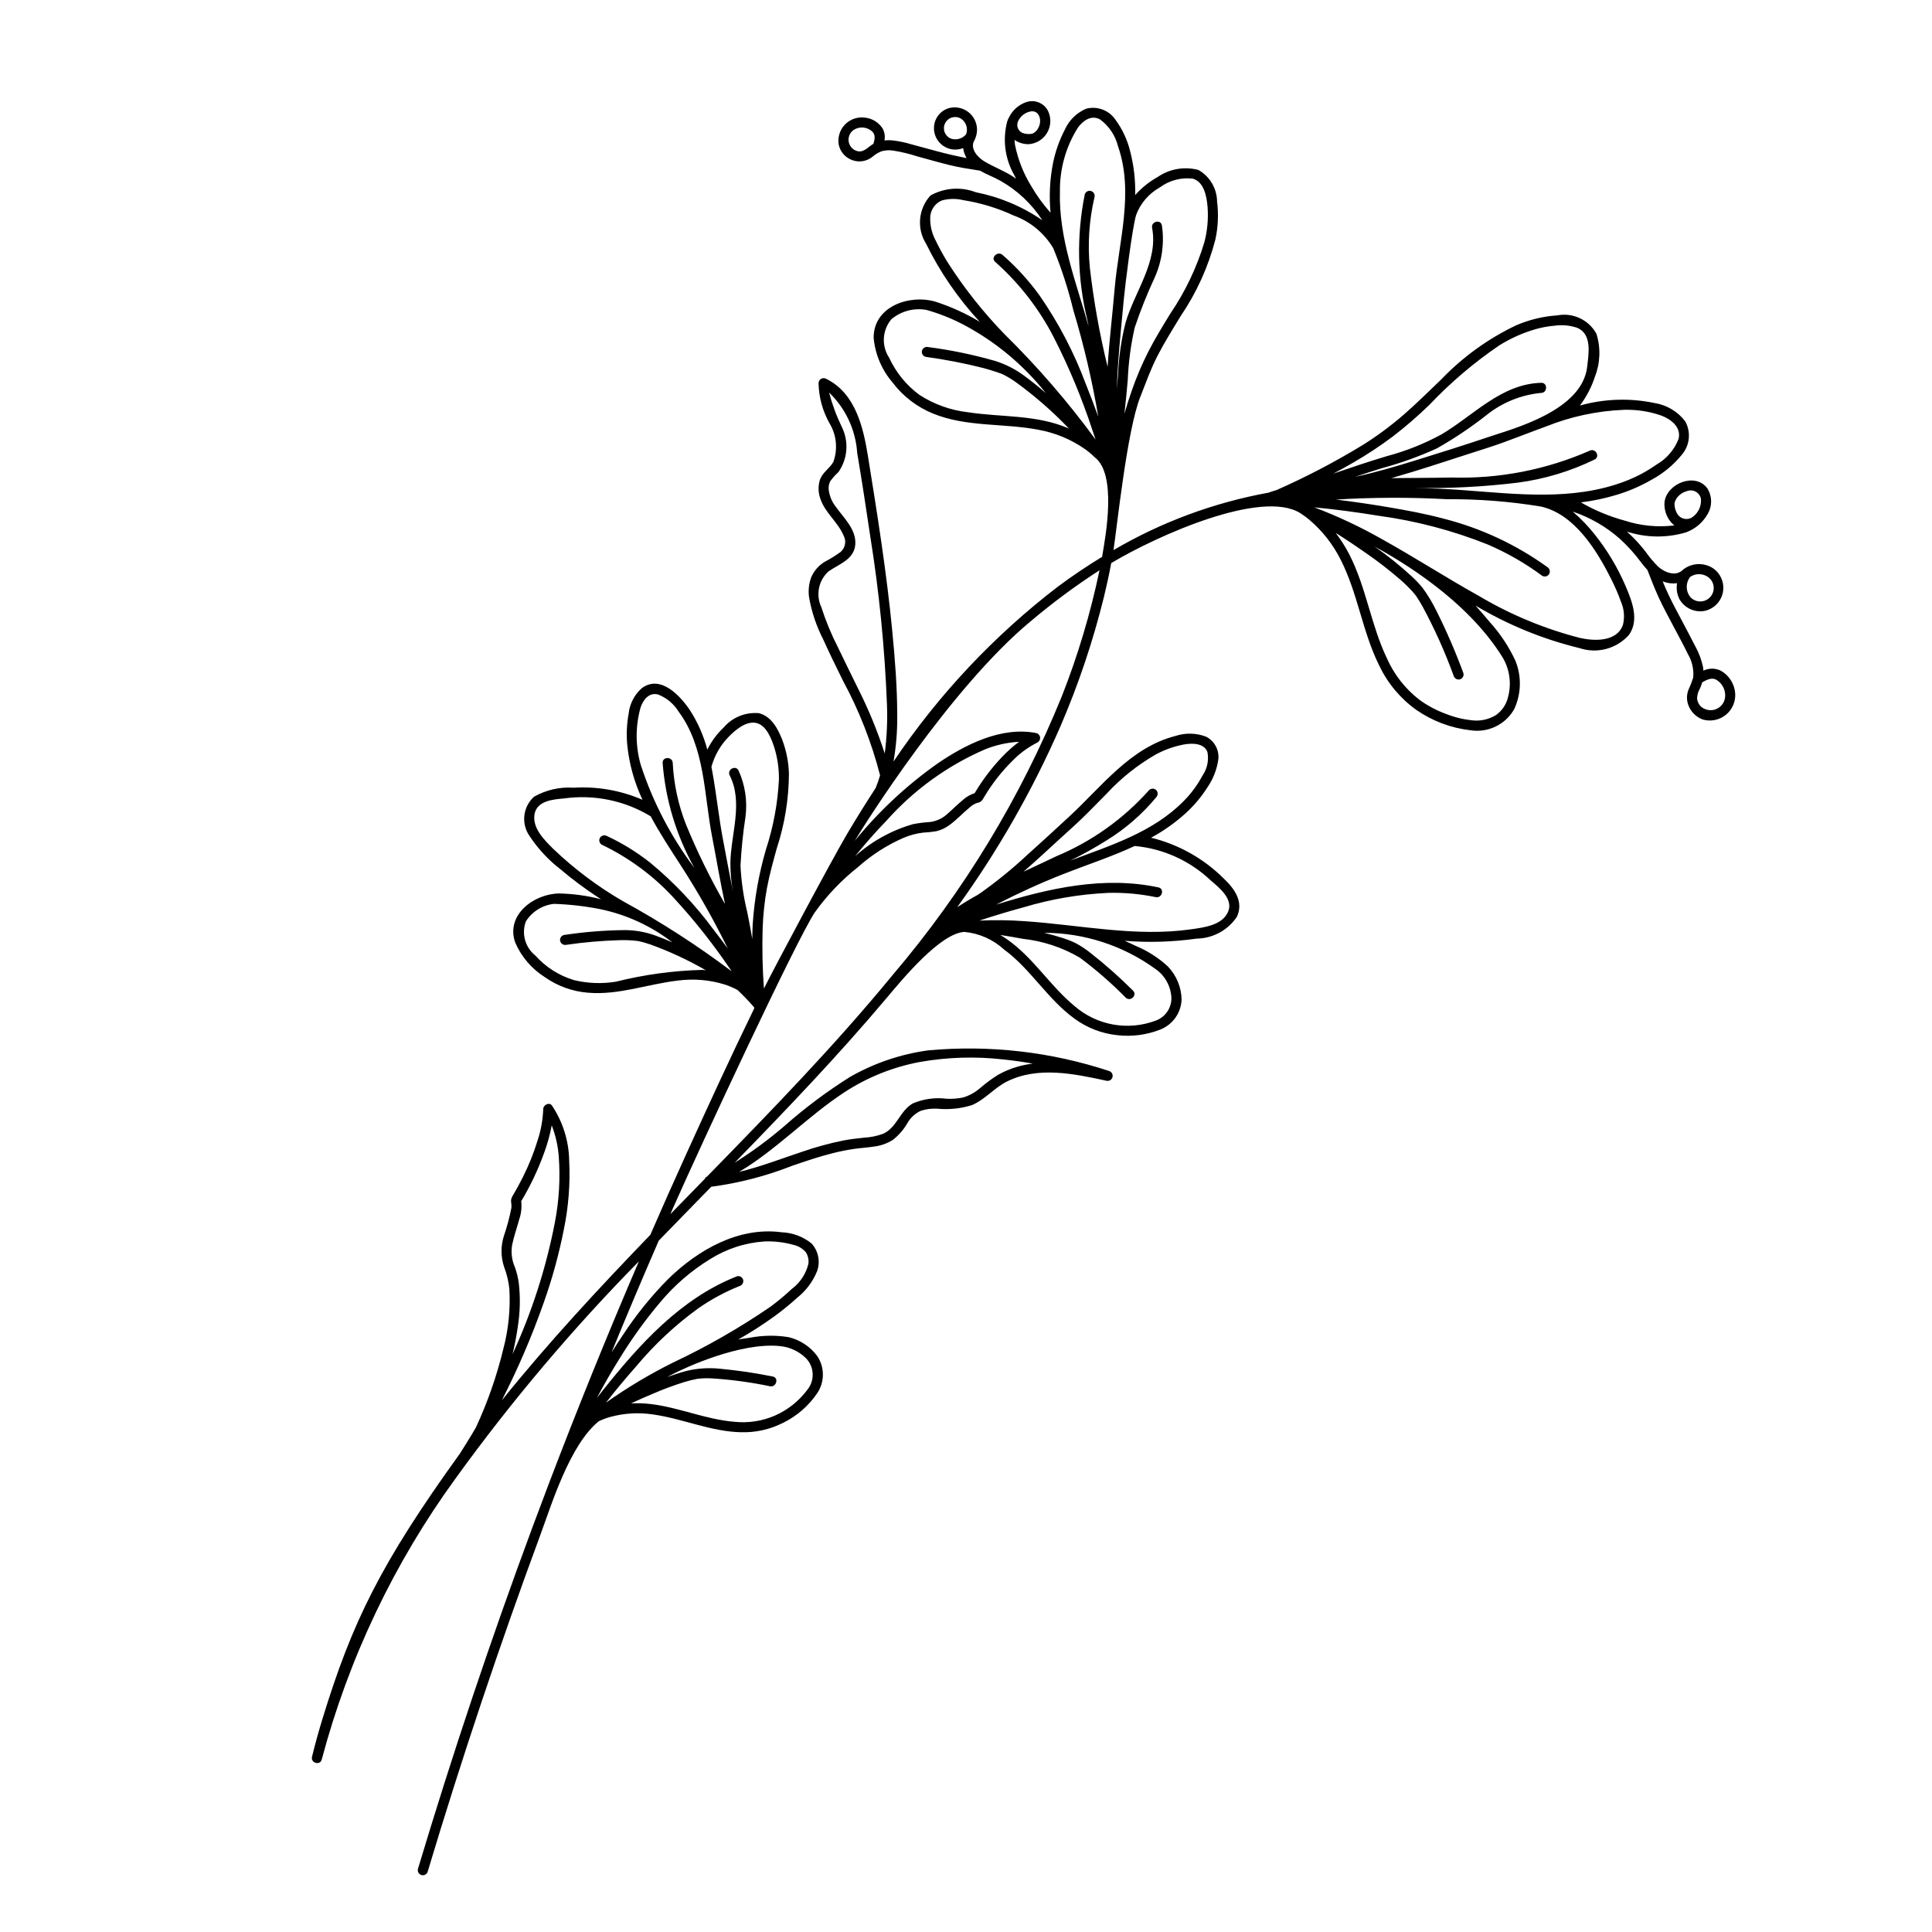 <?xml version="1.0" encoding="UTF-8"?>
<!-- The Best Svg Icon site in the world: iconSvg.co, Visit us! https://iconsvg.co -->
<svg fill="#000000" width="800px" height="800px" version="1.1" viewBox="144 144 512 512" xmlns="http://www.w3.org/2000/svg">
 <path d="m603.84 327.71c-0.195-2.527-1.656-4.789-3.879-6.008-1.438-0.672-3.102-0.664-4.531 0.02-0.02-0.309-0.051-0.621-0.105-0.938-0.402-1.938-1.098-3.801-2.062-5.527-1.074-2.109-2.195-4.199-3.293-6.297-1.285-2.449-2.629-4.879-3.809-7.383-0.547-1.164-1.055-2.344-1.543-3.531 0.105 0.043 0.207 0.098 0.32 0.137h0.004c1.117 0.398 2.316 0.527 3.496 0.379-0.25 1.445-0.023 2.938 0.645 4.246 1.281 2.227 3.777 3.469 6.328 3.144 2.555-0.398 4.602-2.332 5.148-4.863 0.543-2.527-0.523-5.133-2.684-6.555-2.356-1.48-5.371-1.379-7.621 0.254-0.086 0.051-0.164 0.113-0.234 0.184-1.918 1.965-4.981 0.703-6.68-0.891-1.129-1.141-2.168-2.371-3.102-3.684-1.035-1.363-2.156-2.656-3.359-3.875-0.562-0.566-1.145-1.113-1.742-1.645 5.086 1.656 10.559 1.727 15.688 0.203 2.465-0.906 4.519-2.672 5.789-4.973 1.176-2.062 1.133-4.602-0.105-6.625-3.144-4.418-10.727-1.414-11.387 3.512v-0.004c-0.164 1.879 0.395 3.75 1.566 5.231 0.289 0.375 0.633 0.711 1.02 0.992-0.082 0.016-0.164 0.039-0.242 0.051v0.004c-4.336 0.496-8.727 0.055-12.875-1.293-4.07-1.102-7.984-2.727-11.637-4.84 3.211-0.395 6.383-1.062 9.477-2 3.242-0.977 6.363-2.328 9.297-4.023 3.047-1.648 5.742-3.875 7.934-6.559 2.156-2.473 2.535-6.035 0.938-8.902-1.984-2.598-4.891-4.332-8.121-4.844-6.551-1.371-13.336-1.145-19.781 0.66 1.734-2.309 3.074-4.887 3.969-7.629 1.43-3.641 1.574-7.66 0.402-11.395-2.035-3.699-6.223-5.664-10.371-4.867-3.793 0.254-7.516 1.16-11 2.68-7.387 3.531-14.07 8.367-19.734 14.277-3.305 3.152-6.543 6.383-9.988 9.383-3.359 2.906-6.93 5.555-10.688 7.926-7.394 4.516-15.082 8.539-23.012 12.035-0.727 0.211-1.445 0.441-2.156 0.695v-0.004c-14.465 2.637-28.355 7.785-41.039 15.219 0.902-5.644 3.543-31.574 7.082-40.535 1.445-3.66 2.75-7.371 4.547-10.871 1.879-3.656 4.062-7.141 6.199-10.645 4.195-6.172 7.297-13.02 9.176-20.242 0.723-3.32 0.875-6.742 0.453-10.113-0.051-3.465-1.934-6.641-4.949-8.344-3.695-0.98-7.637-0.301-10.789 1.863-2.242 1.25-4.258 2.871-5.965 4.789 0.098-3.894-0.344-7.777-1.316-11.547-0.73-3.023-2.051-5.875-3.887-8.383-1.695-2.527-4.801-3.715-7.75-2.965-2.531 1.059-4.566 3.047-5.684 5.559-1.469 2.812-2.527 5.82-3.148 8.93-0.84 4.305-1.055 8.707-0.645 13.074-1.953-2.176-3.672-4.547-5.137-7.078-2.047-3.332-3.492-6.996-4.269-10.832-0.074-0.453-0.117-0.91-0.133-1.367 1.121 0.77 2.457 1.164 3.816 1.129 2.019-0.164 3.824-1.309 4.84-3.059 1.012-1.754 1.098-3.894 0.23-5.723-1.066-2.125-3.539-3.137-5.785-2.367-2.062 0.707-3.742 2.231-4.648 4.211-0.121 0.141-0.199 0.309-0.227 0.488v0.012c-0.043 0.094-0.09 0.188-0.129 0.285l-0.004-0.004c-1.332 4.879-0.652 10.086 1.891 14.457 0.129 0.289 0.273 0.574 0.41 0.859-0.234-0.164-0.465-0.34-0.703-0.5-2.457-1.633-5.223-2.606-7.727-4.121-1.816-1.102-3.953-3.492-2.523-5.703h-0.004c0.062-0.102 0.113-0.215 0.145-0.332 0.887-2.074 0.52-4.473-0.949-6.188s-3.781-2.445-5.969-1.887c-2.328 0.66-3.953 2.754-4.019 5.172-0.059 1.902 0.844 3.711 2.398 4.805 1.559 1.094 3.562 1.332 5.332 0.633 0.129 0.934 0.441 1.836 0.922 2.648-2.723-0.527-5.41-1.152-8.109-1.883l-6.547-1.773c-1.672-0.504-3.387-0.855-5.121-1.051-0.664-0.055-1.328-0.047-1.992 0.027 0.195-1.004 0.066-2.039-0.367-2.965-1.031-1.746-2.836-2.891-4.852-3.082-1.938-0.25-3.879 0.426-5.242 1.824-1.359 1.402-1.98 3.363-1.672 5.293 0.387 1.93 1.766 3.516 3.625 4.164 1.832 0.656 3.871 0.301 5.371-0.934 0.719-0.629 1.547-1.121 2.441-1.453 0.957-0.246 1.949-0.301 2.926-0.168 2.215 0.348 4.394 0.875 6.527 1.566 2.785 0.754 5.562 1.559 8.363 2.254 2.602 0.645 5.25 1.055 7.898 1.465l-0.004-0.004c0.086 0.016 0.172 0.02 0.258 0.023 1.73 1.008 3.684 1.719 5.391 2.676h0.004c4.519 2.539 8.352 6.141 11.168 10.492-5.312-3.648-11.309-6.172-17.629-7.422-3.938-1.512-8.344-1.195-12.02 0.867-3.219 3.516-3.691 8.746-1.16 12.781 3.715 7.555 8.508 14.523 14.23 20.695-3.703-2.223-7.644-4.016-11.754-5.344-6.891-2.008-16.418 1.246-16.371 9.582 0.395 4.359 2.141 8.484 4.992 11.805 2.773 3.691 6.504 6.555 10.785 8.281 8.867 3.613 18.648 2.5 27.883 4.277l0.004 0.004c4.43 0.793 8.637 2.539 12.328 5.113 0.926 0.656 1.797 1.391 2.606 2.188 5.844 4.469 2.984 20.422 1.934 26.379-3.969 2.414-7.82 5.008-11.555 7.781l-0.004-0.004c-17 13.012-31.766 28.707-43.711 46.469 0.695-3.977 1.027-8.008 0.988-12.043 0-7.594-0.602-15.207-1.336-22.758-1.5-15.438-3.945-30.766-6.414-46.074-1.25-7.758-3.344-16.754-11.078-20.555v-0.004c-0.414-0.23-0.922-0.23-1.336 0.004-0.414 0.23-0.676 0.664-0.688 1.141 0.078 3.723 1.07 7.367 2.887 10.613 1.887 3.098 2.266 6.883 1.027 10.293-1 1.746-2.832 2.719-3.543 4.688-0.539 1.715-0.477 3.559 0.176 5.231 1.297 3.656 4.586 6.019 6.074 9.543 0.805 1.453 0.488 3.266-0.758 4.363-1.359 0.988-2.793 1.875-4.281 2.656-1.574 0.965-2.809 2.394-3.531 4.09-0.633 1.723-0.82 3.578-0.547 5.391 0.695 3.879 1.965 7.633 3.773 11.137 1.641 3.668 3.43 7.269 5.203 10.871 4.269 7.902 7.562 16.293 9.805 24.992l0.023 0.07c-0.332 1.141-0.723 2.262-1.168 3.359-2.594 3.973-5.098 7.992-7.508 12.066-3.879 6.531-19.492 35.801-22.109 41.094v0.004c-0.383-5.305-0.496-10.629-0.336-15.945 0.117-3.519 0.488-7.023 1.105-10.492 0.664-3.621 1.656-7.168 2.633-10.715v0.004c2.094-6.383 3.184-13.055 3.231-19.77-0.09-3.043-0.672-6.055-1.73-8.91-1.129-2.93-2.93-6.398-6.273-7.168-3.519-0.312-6.973 1.094-9.27 3.777-1.789 1.688-3.266 3.68-4.359 5.879-0.969-3.652-2.496-7.137-4.531-10.324-2.539-3.84-7.812-9.633-12.793-5.984-1.98 1.727-3.234 4.133-3.519 6.742-0.492 2.68-0.625 5.41-0.395 8.125 0.492 5.113 1.867 10.098 4.062 14.742-5.746-2.488-12-3.586-18.25-3.199-3.648-0.254-7.293 0.574-10.48 2.379-2.969 2.664-3.492 7.121-1.219 10.398 2.238 3.391 5.023 6.387 8.238 8.863 3.137 2.66 6.434 5.117 9.871 7.367 0.285 0.191 0.578 0.371 0.863 0.559h0.004c-3.625-0.949-7.348-1.465-11.094-1.539-6.637 0.055-14.223 5.621-11.684 12.961 1.625 3.789 4.363 6.996 7.848 9.199 3.375 2.379 7.324 3.809 11.441 4.137 8.156 0.703 15.945-2.328 23.953-3.231 4.125-0.531 8.316-0.172 12.293 1.059 1.176 0.375 2.316 0.863 3.402 1.457 1.543 1.445 3.008 2.977 4.387 4.582l0.051 0.246c-6.254 12.859-12.223 25.855-18.113 38.824-3.203 7.055-6.356 14.137-9.449 21.242-13.641 14.141-27.031 28.551-39.348 43.855 4.301-8.414 8.027-17.113 11.156-26.031 2.211-6.231 3.965-12.613 5.25-19.098 1.27-6.074 1.758-12.285 1.449-18.484-0.102-5.18-1.688-10.223-4.57-14.527-0.73-0.984-2.293-0.148-2.305 0.918-0.105 2.828-0.605 5.629-1.488 8.32-1.027 3.352-2.336 6.613-3.914 9.746-0.852 1.711-1.77 3.391-2.75 5.031-0.75 1.254-0.125 1.816-0.293 3.141-0.492 2.504-1.152 4.969-1.977 7.387-0.867 2.691-0.848 5.59 0.059 8.27 0.719 1.867 1.184 3.82 1.383 5.809 0.305 5.297-0.223 10.605-1.562 15.738-1.734 7.199-4.176 14.207-7.285 20.926-1.039 1.863-4.141 6.789-4.254 6.949-20.992 29.117-28.59 44.672-36.492 70.516-0.996 3.258-1.898 6.539-2.707 9.844-0.41 1.668 2.172 2.387 2.586 0.707l-0.004 0.004c7.144-26.863 19.207-52.168 35.574-74.633 14.691-20.316 30.891-39.492 48.469-57.371-8.41 19.566-16.402 39.309-23.98 59.219-11.336 29.816-21.711 59.973-31.129 90.473-1.164 3.777-2.316 7.559-3.453 11.344h0.004c-0.168 0.703 0.254 1.41 0.949 1.602 0.695 0.191 1.418-0.203 1.633-0.895 9.012-30.012 18.953-59.719 29.82-89.129 3.039-8.215 7.797-23.953 15.516-30.238h0.004c0.98-0.469 2.004-0.852 3.051-1.145 3.672-1.004 7.512-1.23 11.277-0.668 7.898 1.102 15.336 4.551 23.387 4.723v-0.004c3.852 0.117 7.672-0.734 11.113-2.477 3.672-1.793 6.809-4.519 9.094-7.906 1.961-2.953 1.969-6.793 0.016-9.754-1.871-2.559-4.602-4.356-7.691-5.07-3.391-0.539-6.852-0.48-10.223 0.168-1.016 0.133-2.027 0.293-3.039 0.461 3.32-1.883 6.535-3.949 9.629-6.191 2.09-1.52 4.094-3.152 6.004-4.898 2.348-1.859 4.164-4.305 5.269-7.086 0.871-2.512 0.301-5.297-1.484-7.266-2.234-1.812-4.992-2.852-7.867-2.965-11.43-1.559-22.238 4.66-30.164 12.402h0.004c-4.473 4.523-8.477 9.48-11.961 14.797-1.039 1.527-2.047 3.078-3.027 4.644 4.066-9.918 8.234-19.789 12.508-29.617 0.547-0.566 1.094-1.133 1.641-1.699 4.078-4.211 8.164-8.406 12.27-12.594h0.004c7.352-0.977 14.562-2.848 21.465-5.566 3.562-1.23 7.137-2.434 10.793-3.348 1.797-0.449 3.609-0.824 5.438-1.094 1.82-0.27 3.66-0.363 5.473-0.652h0.004c1.742-0.211 3.418-0.801 4.906-1.727 1.562-1.207 2.879-2.707 3.867-4.414 0.824-1.484 2.109-2.664 3.66-3.356 1.348-0.422 2.758-0.605 4.168-0.543 3.144 0.324 6.32 0.004 9.336-0.945 3.441-1.465 5.871-4.539 9.207-6.219 8.242-4.141 17.859-2.082 26.414-0.23v0.004c0.703 0.164 1.41-0.254 1.602-0.953 0.191-0.695-0.203-1.418-0.895-1.633-15.434-5.098-31.754-6.957-47.941-5.469-7.293 0.992-14.324 3.383-20.715 7.035-6.18 3.887-12.031 8.27-17.5 13.109-4.109 3.523-8.473 6.738-13.055 9.617 13.812-14.184 27.5-28.488 40.254-43.641 4.293-5.102 14.211-17.152 20.602-17.512h-0.004c3.914 0.363 7.606 1.996 10.504 4.652 7.074 5.18 11.52 13.133 18.637 18.297v0.004c3.356 2.477 7.32 4.008 11.473 4.426 3.836 0.43 7.715-0.086 11.305-1.5 3.297-1.293 5.516-4.418 5.652-7.957-0.066-3.289-1.375-6.43-3.66-8.793-2.481-2.277-5.34-4.106-8.445-5.402-0.98-0.477-1.973-0.926-2.965-1.367 6.352 0.504 12.738 0.309 19.047-0.582 4.269-0.055 8.242-2.191 10.641-5.727 1.941-3.984-0.605-7.516-3.445-10.195-5.312-5.301-11.973-9.043-19.262-10.82 3.293-1.781 6.363-3.949 9.141-6.461 2.219-2.016 4.16-4.316 5.769-6.848 1.508-2.18 2.5-4.676 2.894-7.301 0.344-2.523-0.941-4.992-3.203-6.156-2.637-1.016-5.543-1.078-8.219-0.176-11.863 3.051-19.445 13.375-28.012 21.285-3.773 3.484-7.555 6.973-11.383 10.402v0.004c-3.848 3.57-7.93 6.887-12.215 9.922-0.246 0.168-0.496 0.328-0.746 0.492-0.488 0.273-0.98 0.543-1.469 0.828-1.324 0.773-2.644 1.578-3.938 2.426l0.004 0.004c10.809-14.949 19.98-31.016 27.355-47.926 4.789-11.113 8.648-22.602 11.543-34.348 0.715-2.949 1.363-5.926 1.922-8.926 12.27-7.336 39.832-19.617 50.074-13.25l-0.004-0.004c0.812 0.516 1.594 1.082 2.332 1.695 3.457 2.914 6.293 6.496 8.336 10.535 4.613 8.977 5.805 19.258 10.332 28.281v-0.004c2.227 4.664 5.606 8.68 9.812 11.68 4.289 2.965 9.25 4.816 14.434 5.387 4.609 0.68 9.168-1.543 11.469-5.598 1.879-4.035 2.004-8.664 0.348-12.797-1.754-3.785-4.074-7.281-6.883-10.367-1.207-1.461-2.457-2.887-3.719-4.301v-0.004c8.582 5.121 17.879 8.926 27.59 11.289 4.664 1.543 9.797 0.172 13.07-3.492 2.82-3.941 0.82-9-0.875-12.945-2.133-4.981-4.938-9.648-8.332-13.871-1.703-2.133-3.602-4.098-5.676-5.875 4.617 1.555 8.875 4.016 12.523 7.246 2.051 1.883 3.918 3.957 5.578 6.191 0.543 0.711 1.113 1.414 1.719 2.074 0.008 0.039 0.016 0.078 0.027 0.117 0.922 2.371 1.84 4.742 2.898 7.059 1.219 2.664 2.644 5.234 4.004 7.828 1.27 2.422 2.602 4.824 3.789 7.289h0.004c1.074 1.836 1.562 3.961 1.391 6.082-0.016 0.059-0.023 0.117-0.031 0.176-0.363 1.129-0.797 2.231-1.301 3.305-0.367 1.031-0.434 2.144-0.188 3.207 0.512 2.09 2.027 3.785 4.043 4.527 2.121 0.609 4.406 0.145 6.121-1.246 1.711-1.391 2.637-3.535 2.469-5.734zm-6.91-30.574c0.73 0.637 1.168 1.543 1.219 2.512 0.047 0.965-0.301 1.91-0.965 2.617-0.66 0.707-1.582 1.113-2.551 1.125-0.969 0.016-1.898-0.367-2.582-1.055-1.348-1.555-1.398-3.852-0.117-5.465 1.539-1.039 3.578-0.93 4.996 0.266zm-9.172-19.656c0-0.027 0.004-0.086 0.008-0.129 0.039-0.191 0.09-0.383 0.164-0.566 0.156-0.387 0.375-0.746 0.645-1.07 0.637-0.758 1.492-1.301 2.449-1.555 0.758-0.305 1.609-0.258 2.332 0.125 0.719 0.383 1.234 1.062 1.406 1.859 0.203 2.043-0.781 4.016-2.531 5.086-1.195 0.609-2.652 0.305-3.504-0.73-0.633-0.879-0.973-1.938-0.969-3.019zm-170.63-103.95c1.691-0.285 2.59 1.152 2.516 2.691-0.047 0.824-0.34 1.613-0.848 2.266-0.23 0.289-0.508 0.535-0.816 0.734-0.07 0.047-0.352 0.172-0.363 0.188l-0.125 0.039c-0.852 0.152-1.727 0.074-2.539-0.223-1.047-0.477-1.59-1.648-1.277-2.758l0.004-0.055c0.574-1.492 1.879-2.582 3.449-2.883zm-21.336 7.117c-0.73-0.367-1.277-1.016-1.516-1.797s-0.141-1.625 0.262-2.336c0.402-0.707 1.082-1.219 1.875-1.414 0.793-0.195 1.629-0.059 2.316 0.383 1.324 0.906 1.859 2.598 1.301 4.102-1.027 1.246-2.746 1.676-4.238 1.062zm-24.324 3.465c-1.336-0.23-2.367-1.293-2.566-2.633-0.195-1.34 0.488-2.656 1.699-3.262 1.465-0.73 3.223-0.512 4.461 0.559 1.047 0.93 0.754 2.148 0.41 3.332-1.289 0.723-2.387 2.211-4.004 2.004zm73.605 16.891c1.145-3.106 3.367-5.699 6.262-7.312 2.512-1.879 5.652-2.719 8.766-2.344 3.039 0.852 3.688 4.82 3.918 7.5 0.234 3.141-0.051 6.305-0.848 9.352-2.031 6.731-5.074 13.109-9.027 18.922-2.019 3.301-4.059 6.602-5.82 10.051-1.68 3.32-3.137 6.75-4.363 10.262-0.727 2.055-1.379 4.129-1.984 6.223 0.332-2.961 0.645-5.926 0.887-8.898 0.191-4.691 0.809-9.359 1.844-13.938 1.527-4.543 3.305-8.996 5.328-13.34 1.918-4.316 2.57-9.086 1.879-13.758-0.328-1.695-2.922-1.027-2.598 0.66 1.715 8.926-4.656 16.93-7.019 25.098-1.133 4.477-1.801 9.059-1.992 13.672-0.102 1.344-0.219 2.684-0.344 4.023 0.062-2.078 0.18-4.152 0.312-6.219 0.387-5.953 1.023-11.883 1.566-17.82 0.301-3.254 2.18-18.547 3.234-22.133zm-15.469-23.105c1.348-1.902 3.594-3.547 5.93-2.238h0.004c2.363 1.742 4.043 4.258 4.75 7.109 4.281 12.266 0.164 25.336-0.898 37.777-0.586 6.859-1.422 13.75-1.863 20.648h-0.004c-2.113-8.625-3.68-17.375-4.695-26.195-0.629-6.285-0.211-12.633 1.234-18.781 0.164-0.703-0.254-1.414-0.953-1.602-0.695-0.191-1.418 0.203-1.633 0.895-2.231 11.055-1.988 22.469 0.711 33.422 0.102 0.527 0.211 1.051 0.316 1.574-3.32-11.746-7.957-23.402-7.613-35.789h0.004c-0.078-5.941 1.559-11.781 4.711-16.82zm-37.594 29.938c-1.043-1.906-1.559-4.055-1.496-6.227 0.066-1.957 1.258-3.699 3.055-4.477 1.836-0.512 3.769-0.547 5.621-0.105 4.652 0.727 9.18 2.106 13.449 4.086 4.391 1.586 8.094 4.644 10.48 8.656 2.188 5.34 3.969 10.836 5.332 16.445 2.789 9.258 4.992 18.684 6.606 28.215-1.051-2.914-2.16-5.812-3.316-8.688-3.086-8.293-7.203-16.164-12.246-23.438-2.856-3.945-6.148-7.555-9.82-10.754-1.297-1.117-3.238 0.73-1.934 1.855 6.394 5.672 11.672 12.48 15.57 20.086 4.016 7.883 7.418 16.066 10.18 24.473 0.289 0.836 0.566 1.676 0.844 2.516-7.273-9.941-15.34-19.277-24.125-27.914-5.719-5.894-10.824-12.355-15.23-19.285-1.078-1.766-2.07-3.582-2.969-5.445zm8.469 45.41h0.004c-4.566-0.523-8.949-2.094-12.812-4.586-3.469-2.555-6.238-5.949-8.043-9.867-2.074-3.156-1.832-7.305 0.598-10.195 2.574-2.16 5.977-3.062 9.281-2.469 3.34 0.938 6.574 2.219 9.652 3.82 8.531 4.477 16.023 10.691 22.004 18.242-1.855-1.613-3.762-3.176-5.75-4.621-2.336-1.734-4.949-3.062-7.731-3.93-5.801-1.66-11.715-2.883-17.695-3.66-0.711-0.176-1.434 0.238-1.648 0.938-0.188 0.715 0.23 1.445 0.938 1.645 5.203 0.711 10.363 1.711 15.453 3.004 1.184 0.324 2.356 0.684 3.519 1.074 0.402 0.137 0.809 0.273 1.203 0.43l0.195 0.082c0.141 0.066 0.281 0.133 0.418 0.203 1.121 0.582 2.195 1.242 3.219 1.977 5.027 3.656 9.715 7.754 14.008 12.25-0.133-0.059-0.262-0.121-0.395-0.176-8.387-3.551-17.59-2.805-26.414-4.16zm-118.98 230.89c-0.191-1.504-0.555-2.981-1.078-4.406-0.812-1.867-1.047-3.941-0.672-5.945 0.465-2.238 1.246-4.394 1.84-6.598h-0.004c0.547-1.555 0.73-3.215 0.543-4.856 2.445-4.078 4.488-8.387 6.094-12.863 0.863-2.348 1.531-4.766 1.996-7.227 1.016 2.621 1.641 5.375 1.855 8.176 0.441 5.891 0.09 11.816-1.039 17.613-2.324 12.02-6.086 23.711-11.203 34.832 0.574-2.402 1.047-4.824 1.391-7.269 0.609-3.789 0.703-7.644 0.277-11.457zm69.07 16.586v-0.004c2.648 0.223 5.137 1.363 7.027 3.231 2.191 2.254 2.379 5.781 0.438 8.254-2.227 3.023-5.203 5.41-8.637 6.93-3.375 1.473-7.07 2.043-10.727 1.66-7.59-0.598-14.684-3.809-22.23-4.707-1.73-0.207-3.473-0.262-5.211-0.176 1.898-0.887 3.82-1.719 5.723-2.527v0.004c2.742-1.195 5.547-2.238 8.402-3.125 1.141-0.355 2.301-0.645 3.473-0.859 1.355-0.164 2.723-0.195 4.086-0.098 5.094 0.336 10.16 1.027 15.16 2.074 1.68 0.312 2.41-2.269 0.707-2.586-4.594-0.934-9.23-1.617-13.898-2.055-2.992-0.324-6.019-0.133-8.945 0.57-1.715 0.457-3.406 1.008-5.086 1.609 0.434-0.23 0.871-0.461 1.305-0.691 3.57-1.875 18.047-8.504 28.414-7.508zm-42.371 3.309 0.004-0.004c3.211-5.258 6.824-10.262 10.805-14.965 3.727-4.453 8.145-8.273 13.086-11.32 4.375-2.777 9.379-4.41 14.551-4.746 2.559-0.094 5.117 0.207 7.586 0.895 1.285 0.27 2.445 0.953 3.305 1.945 0.613 0.922 0.859 2.039 0.691 3.133-0.652 2.648-2.203 4.988-4.391 6.617-1.805 1.688-3.703 3.269-5.688 4.738-8.195 5.609-16.824 10.555-25.809 14.785-6.18 3.074-12.117 6.625-17.754 10.613 2.566-3.285 5.234-6.488 8-9.613 4.836-5.793 10.375-10.969 16.484-15.398 3.406-2.367 7.066-4.344 10.918-5.891 0.699-0.203 1.125-0.918 0.969-1.629-0.188-0.715-0.914-1.145-1.629-0.969-14.969 5.902-25.883 18.082-35.688 30.391-0.492 0.621-0.977 1.246-1.461 1.871 1.883-3.555 3.883-7.047 6.023-10.457zm94.098-149.83c-1.191 0.379-2.285 1.016-3.199 1.863-1.355 1.117-2.586 2.379-3.918 3.527h-0.004c-1.277 1.23-2.918 2.019-4.676 2.25-1.531 0.09-3.051 0.281-4.555 0.578-5.691 1.637-10.938 4.543-15.34 8.5 2.656-3.281 5.441-6.461 8.379-9.492 7.227-8.109 16.137-14.547 26.105-18.855 2.867-1.145 5.894-1.816 8.973-1.988-1.625 1.219-3.141 2.57-4.535 4.047-2.762 2.91-5.188 6.117-7.231 9.57zm-30.957-27.84c-1.734-3.57-3.523-7.113-5.219-10.699v-0.004c-1.781-3.461-3.273-7.062-4.465-10.77-1.512-3.238-0.73-7.086 1.93-9.473 2.777-1.941 6.754-3.121 7.074-7.09 0.324-4.031-3.094-7.086-5.207-10.09h-0.004c-1.039-1.34-1.68-2.945-1.844-4.633-0.051-0.738 0.105-1.473 0.457-2.125 0.637-0.855 1.352-1.652 2.141-2.375 2.445-3.5 2.797-8.051 0.926-11.887-1.438-2.945-2.578-6.023-3.41-9.191 4.394 4.227 7.055 9.945 7.453 16.027 1.238 7.324 2.363 14.672 3.449 22.02v0.004c2.371 14.742 3.848 29.617 4.43 44.539 0.176 4.367-0.02 8.738-0.586 13.07-1.922-5.953-4.301-11.746-7.125-17.324zm-34.227 12.891c1.711-1.738 4.461-4.137 7.125-3.691 2.848 0.477 4.266 4.32 5.016 6.715v-0.004c0.816 2.703 1.211 5.516 1.172 8.336-0.32 6.297-1.477 12.523-3.438 18.516-1.887 6.449-3.062 13.086-3.508 19.789-0.066 1.305-0.102 2.613-0.117 3.918-0.41-2.371-0.844-4.734-1.324-7.09h-0.004c-0.992-4.043-1.594-8.168-1.793-12.324 0.219-4.301 0.656-8.59 1.309-12.848 0.566-4.215-0.066-8.504-1.828-12.375-0.781-1.543-3.125-0.238-2.344 1.297 3.676 7.242 0.27 15.668 0.184 23.266 0 2.5 0.223 4.992 0.664 7.449-0.895-4.414-1.688-8.848-2.543-13.27-1.191-6.16-1.801-12.402-2.93-18.57-0.07-0.375-0.148-0.754-0.223-1.129l0.016-0.043c0.824-2.992 2.394-5.727 4.566-7.945zm-23.344-7.781c0.695-2.035 2.234-4.055 4.633-3.418v-0.004c2.262 0.883 4.168 2.477 5.441 4.543 7.047 9.453 6.711 22.047 8.871 33.117 1.156 5.93 2.141 11.949 3.422 17.891l0.004-0.004c-3.894-6.769-7.34-13.789-10.309-21.016-2.066-5.231-3.266-10.766-3.547-16.383-0.055-1.719-2.734-1.75-2.68-0.02 0.754 9.777 3.625 19.27 8.418 27.824-6.211-8.25-11.012-17.477-14.211-27.293-1.434-4.981-1.445-10.258-0.043-15.242zm-23.188 37.457c-2.356-2.367-5.578-5.496-4.914-9.191 0.645-3.562 5.016-3.902 7.926-4.148l0.004-0.008c7.934-1.078 15.996 0.598 22.844 4.75 2.398 4.469 5.211 8.754 7.953 12.977 4.59 7.098 8.758 14.457 12.473 22.047-1.227-1.672-2.477-3.324-3.75-4.961v0.004c-4.832-6.562-10.445-12.508-16.719-17.703-3.559-2.828-7.438-5.227-11.559-7.144-0.637-0.355-1.445-0.152-1.836 0.465-0.371 0.637-0.164 1.457 0.469 1.836 7.168 3.43 13.621 8.184 19.012 14.02 5.367 5.812 10.297 12.016 14.75 18.555 0.234 0.332 0.457 0.668 0.688 1h0.004c-9.129-6.871-18.738-13.074-28.762-18.559-6.727-3.891-12.965-8.57-18.582-13.941zm16.68 35.227 0.004-0.004c-3.719 0.617-7.523 0.473-11.184-0.418-3.941-1.195-7.481-3.449-10.223-6.523-2.703-2.156-3.703-5.812-2.484-9.047 1.648-2.598 4.391-4.301 7.449-4.629 4.098 0.137 8.176 0.602 12.195 1.395 6.984 1.438 13.547 4.457 19.184 8.82-1.477-0.652-2.973-1.262-4.492-1.809-2.59-0.945-5.32-1.438-8.078-1.453-5.426 0.051-10.84 0.488-16.203 1.301-0.715 0.188-1.148 0.914-0.969 1.629 0.195 0.707 0.914 1.133 1.629 0.969 4.606-0.668 9.246-1.078 13.902-1.219 1.68-0.066 3.363 0 5.031 0.207 1.117 0.223 2.215 0.527 3.289 0.906 5.102 1.84 10.031 4.129 14.727 6.844-0.301-0.035-0.605-0.066-0.898-0.09v-0.004c-7.719 0.203-15.387 1.25-22.875 3.121zm60.387 29.398c6.062-3.988 12.855-6.738 19.984-8.09 7.344-1.309 14.836-1.547 22.246-0.699 2.621 0.266 5.227 0.648 7.82 1.098-1.395 0.176-2.773 0.461-4.125 0.852-1.762 0.504-3.461 1.215-5.055 2.117-1.641 1.02-3.195 2.168-4.66 3.426-1.344 1.199-2.93 2.086-4.656 2.598-1.434 0.293-2.898 0.402-4.363 0.324-3.031-0.387-6.109 0.043-8.922 1.238-3.434 1.93-4.266 6.488-7.918 8.059-1.594 0.586-3.269 0.93-4.969 1.016-1.836 0.188-3.664 0.402-5.481 0.742-3.731 0.754-7.41 1.758-11.004 3.004-5.516 1.836-11.02 3.969-16.688 5.34 9.953-5.918 18.098-14.66 27.789-21.023zm82.492-32.812h0.004c2.285 1.547 3.809 3.988 4.195 6.719 0.547 3.055-1.223 6.051-4.16 7.051-3.59 1.332-7.473 1.672-11.242 0.988-3.766-0.688-7.281-2.371-10.172-4.883-6.496-5.352-10.922-12.828-17.875-17.68-0.57-0.398-1.18-0.785-1.809-1.16 1.98 0.297 3.949 0.648 5.894 1.008v0.004c5.344 0.57 10.508 2.266 15.148 4.977 4.34 3.215 8.418 6.766 12.199 10.617 1.238 1.195 3.176-0.66 1.934-1.855-3.496-3.504-7.203-6.793-11.094-9.852-1.305-1.062-2.707-1.996-4.195-2.785-1.078-0.512-2.191-0.945-3.328-1.305-1.621-0.527-3.269-0.977-4.934-1.375v-0.004c10.57 0.008 20.867 3.344 29.438 9.535zm14.656-23.469c2.199 1.891 6.035 4.867 4.715 8.215-1.469 3.727-6.441 4.301-9.867 4.789-14.633 2.09-29.379-1.148-43.965-2.141h0.004c-4.031-0.297-8.078-0.352-12.113-0.168 3.863-1.289 7.769-2.453 11.699-3.523v0.004c7.305-2.195 14.852-3.481 22.469-3.828 4.215-0.102 8.422 0.277 12.547 1.133 1.676 0.355 2.402-2.227 0.707-2.586-14.48-3.078-29.121 0.234-43.02 4.574 5.773-2.988 11.695-5.688 17.738-8.078 6.293-2.473 12.848-4.602 19-7.465h0.004c7.523 0.684 14.598 3.883 20.082 9.074zm-39.605-11.262c1.859-1.711 3.758-3.383 5.578-5.137 2.231-2.152 4.367-4.398 6.555-6.59v-0.004c3.793-4.094 8.188-7.59 13.027-10.363 2.285-1.227 4.742-2.102 7.289-2.598 2.113-0.395 5.422-0.488 6.34 1.973 0.426 2.184-0.051 4.449-1.32 6.277-1.324 2.477-3 4.746-4.981 6.738-8.137 8.281-19.449 11.781-30.039 15.766 3.359-1.645 6.629-3.469 9.789-5.465 4.91-3.039 9.289-6.856 12.969-11.301 0.508-0.523 0.527-1.352 0.039-1.895-0.516-0.531-1.359-0.547-1.895-0.039-6.777 7.617-15.176 13.609-24.582 17.539-2.894 1.395-5.812 2.738-8.719 4.106 3.375-2.938 6.656-5.981 9.949-9.008zm0.199-37.469c-10.902 26.828-26.02 51.742-44.785 73.797-15.383 18.738-32.297 36.125-49.227 53.461l-0.031 0.012v0.004c-0.262 0.109-0.469 0.328-0.566 0.598-2.688 2.75-5.371 5.5-8.055 8.254-0.359 0.371-0.719 0.738-1.078 1.109 0.297-0.672 0.59-1.348 0.887-2.019 7.586-17.113 32.242-70.086 37.379-77.938h0.004c3.238-4.539 7.102-8.594 11.477-12.043 3.594-3.215 7.68-5.836 12.105-7.758 1.625-0.688 3.34-1.145 5.09-1.359 1.184-0.055 2.359-0.18 3.527-0.371 1.285-0.305 2.492-0.871 3.547-1.672 1.895-1.387 3.481-3.129 5.289-4.617 0.582-0.547 1.27-0.965 2.023-1.227 0.562-0.059 1.07-0.355 1.391-0.82 0.453-0.695 0.855-1.43 1.309-2.129 1.883-2.934 4.078-5.652 6.547-8.109 1.953-2.027 4.238-3.707 6.754-4.969 0.465-0.273 0.727-0.793 0.664-1.328-0.066-0.535-0.441-0.984-0.961-1.137-9.25-1.836-18.812 3.004-26.223 8.062h0.004c-8.211 5.793-15.586 12.684-21.93 20.48 2.273-3.844 25.25-40.453 46.547-58.125 5.805-4.914 11.918-9.445 18.305-13.57-2.383 11.398-5.727 22.578-9.992 33.414zm149.05-75.938c3.379-0.09 6.746 0.441 9.934 1.566 2.519 0.977 5.219 3.078 4.473 6.121-1.098 2.875-3.16 5.285-5.832 6.816-2.652 1.871-5.539 3.391-8.578 4.527-13.727 5.148-28.551 3.297-42.805 2.254-4.324-0.316-8.656-0.496-12.992-0.578 9.242 0.18 18.484-0.293 27.66-1.41 7.047-0.941 13.895-3.004 20.285-6.117 1.543-0.777 0.238-3.121-1.297-2.344-11.531 5.059-24.043 7.488-36.625 7.109-5.328 0.117-10.656 0.094-15.984 0.164 0.383-0.109 0.766-0.215 1.148-0.324 6.453-1.855 12.824-3.981 19.215-6.039 3.262-1.051 6.531-2.059 9.754-3.234 3.617-1.324 7.199-2.75 10.824-4.055h-0.004c6.637-2.672 13.68-4.18 20.824-4.457zm-71.711 13.93c3.59-2.074 7.051-4.363 10.367-6.844 3.402-2.613 6.648-5.422 9.719-8.41 5.602-5.91 11.824-11.203 18.562-15.777 2.996-1.867 6.238-3.309 9.629-4.285 1.672-0.469 3.387-0.777 5.117-0.918 1.941-0.258 3.918-0.07 5.777 0.547 4.066 1.633 3.121 6.805 2.723 10.348-1.316 11.648-19.59 16.395-25.91 18.535-6.398 2.164-12.867 4.191-19.32 6.195-5.363 1.668-10.781 3.262-16.281 4.445 2.367-0.793 4.742-1.57 7.133-2.301h-0.004c4.984-1.344 9.844-3.094 14.539-5.234 4.606-2.609 9.008-5.566 13.168-8.836 4.152-3.332 9.188-5.371 14.48-5.871 1.719-0.047 1.75-2.727 0.02-2.68-10.598 0.285-17.879 8.613-26.414 13.66-4.621 2.519-9.531 4.469-14.621 5.812-4.727 1.426-9.402 2.992-14.07 4.598 1.816-0.957 3.613-1.953 5.387-2.984zm39.461 51.664h0.004c1.891 3.168 2.418 6.965 1.461 10.523-0.449 1.953-1.609 3.664-3.25 4.812-1.891 1.145-4.109 1.625-6.301 1.363-2.391-0.254-4.731-0.832-6.961-1.719-2.473-0.91-4.809-2.152-6.941-3.695-3.781-2.914-6.773-6.734-8.695-11.105-4.207-8.824-5.453-18.75-9.934-27.469-1.027-1.992-2.231-3.891-3.594-5.672 2.695 1.691 5.348 3.457 7.953 5.285 3.148 2.172 6.176 4.512 9.07 7.012 1.16 1 2.254 2.066 3.285 3.195 0.203 0.23 0.406 0.461 0.598 0.699 0.082 0.102 0.168 0.207 0.246 0.312h0.004c0.059 0.066 0.113 0.141 0.164 0.219 0.645 0.934 1.211 1.926 1.77 2.914 3.16 5.863 5.887 11.949 8.164 18.211 0.203 0.699 0.914 1.125 1.625 0.965 0.715-0.184 1.148-0.91 0.969-1.629-2.078-5.644-4.469-11.168-7.16-16.551-1.031-2.117-2.25-4.137-3.641-6.039-0.895-1.109-1.875-2.148-2.93-3.106-3.098-2.852-6.383-5.492-9.836-7.902 6.84 3.762 24.395 13.996 33.934 29.375zm28.836-20.645c0.961 1.887 1.801 3.832 2.512 5.824 0.867 1.941 1.07 4.113 0.57 6.18-1.578 4.59-7.582 4.363-11.379 3.508-9.406-2.414-18.422-6.16-26.773-11.117-8.703-4.844-17.066-10.262-25.773-15.094h0.004c-5.738-3.258-11.719-6.066-17.891-8.402 5.672 0.547 11.32 1.297 16.945 2.219h-0.004c9.945 1.34 19.684 3.898 29 7.617 5.129 2.199 9.984 4.984 14.469 8.309 0.637 0.371 1.457 0.164 1.836-0.469 0.359-0.637 0.156-1.445-0.469-1.836-8.27-5.969-17.59-10.324-27.477-12.836-4.879-1.316-9.848-2.223-14.824-3.066-4.551-0.773-9.113-1.438-13.699-1.996v-0.004c9.805-0.598 19.637-0.629 29.445-0.09 8.336-0.062 16.664 0.59 24.891 1.949 8.801 2.016 14.68 11.41 18.617 19.305zm23.594 33.559h0.004c-0.48-0.543-0.785-1.215-0.879-1.934 0.008-0.957 0.27-1.895 0.766-2.711 0.242-0.535 0.441-1.086 0.602-1.648 1.145-0.633 2.445-1.352 3.695-0.695 1.453 0.848 2.356 2.391 2.387 4.07 0.062 1.586-0.848 3.047-2.297 3.691-1.449 0.641-3.141 0.336-4.273-0.773z"/>
</svg>